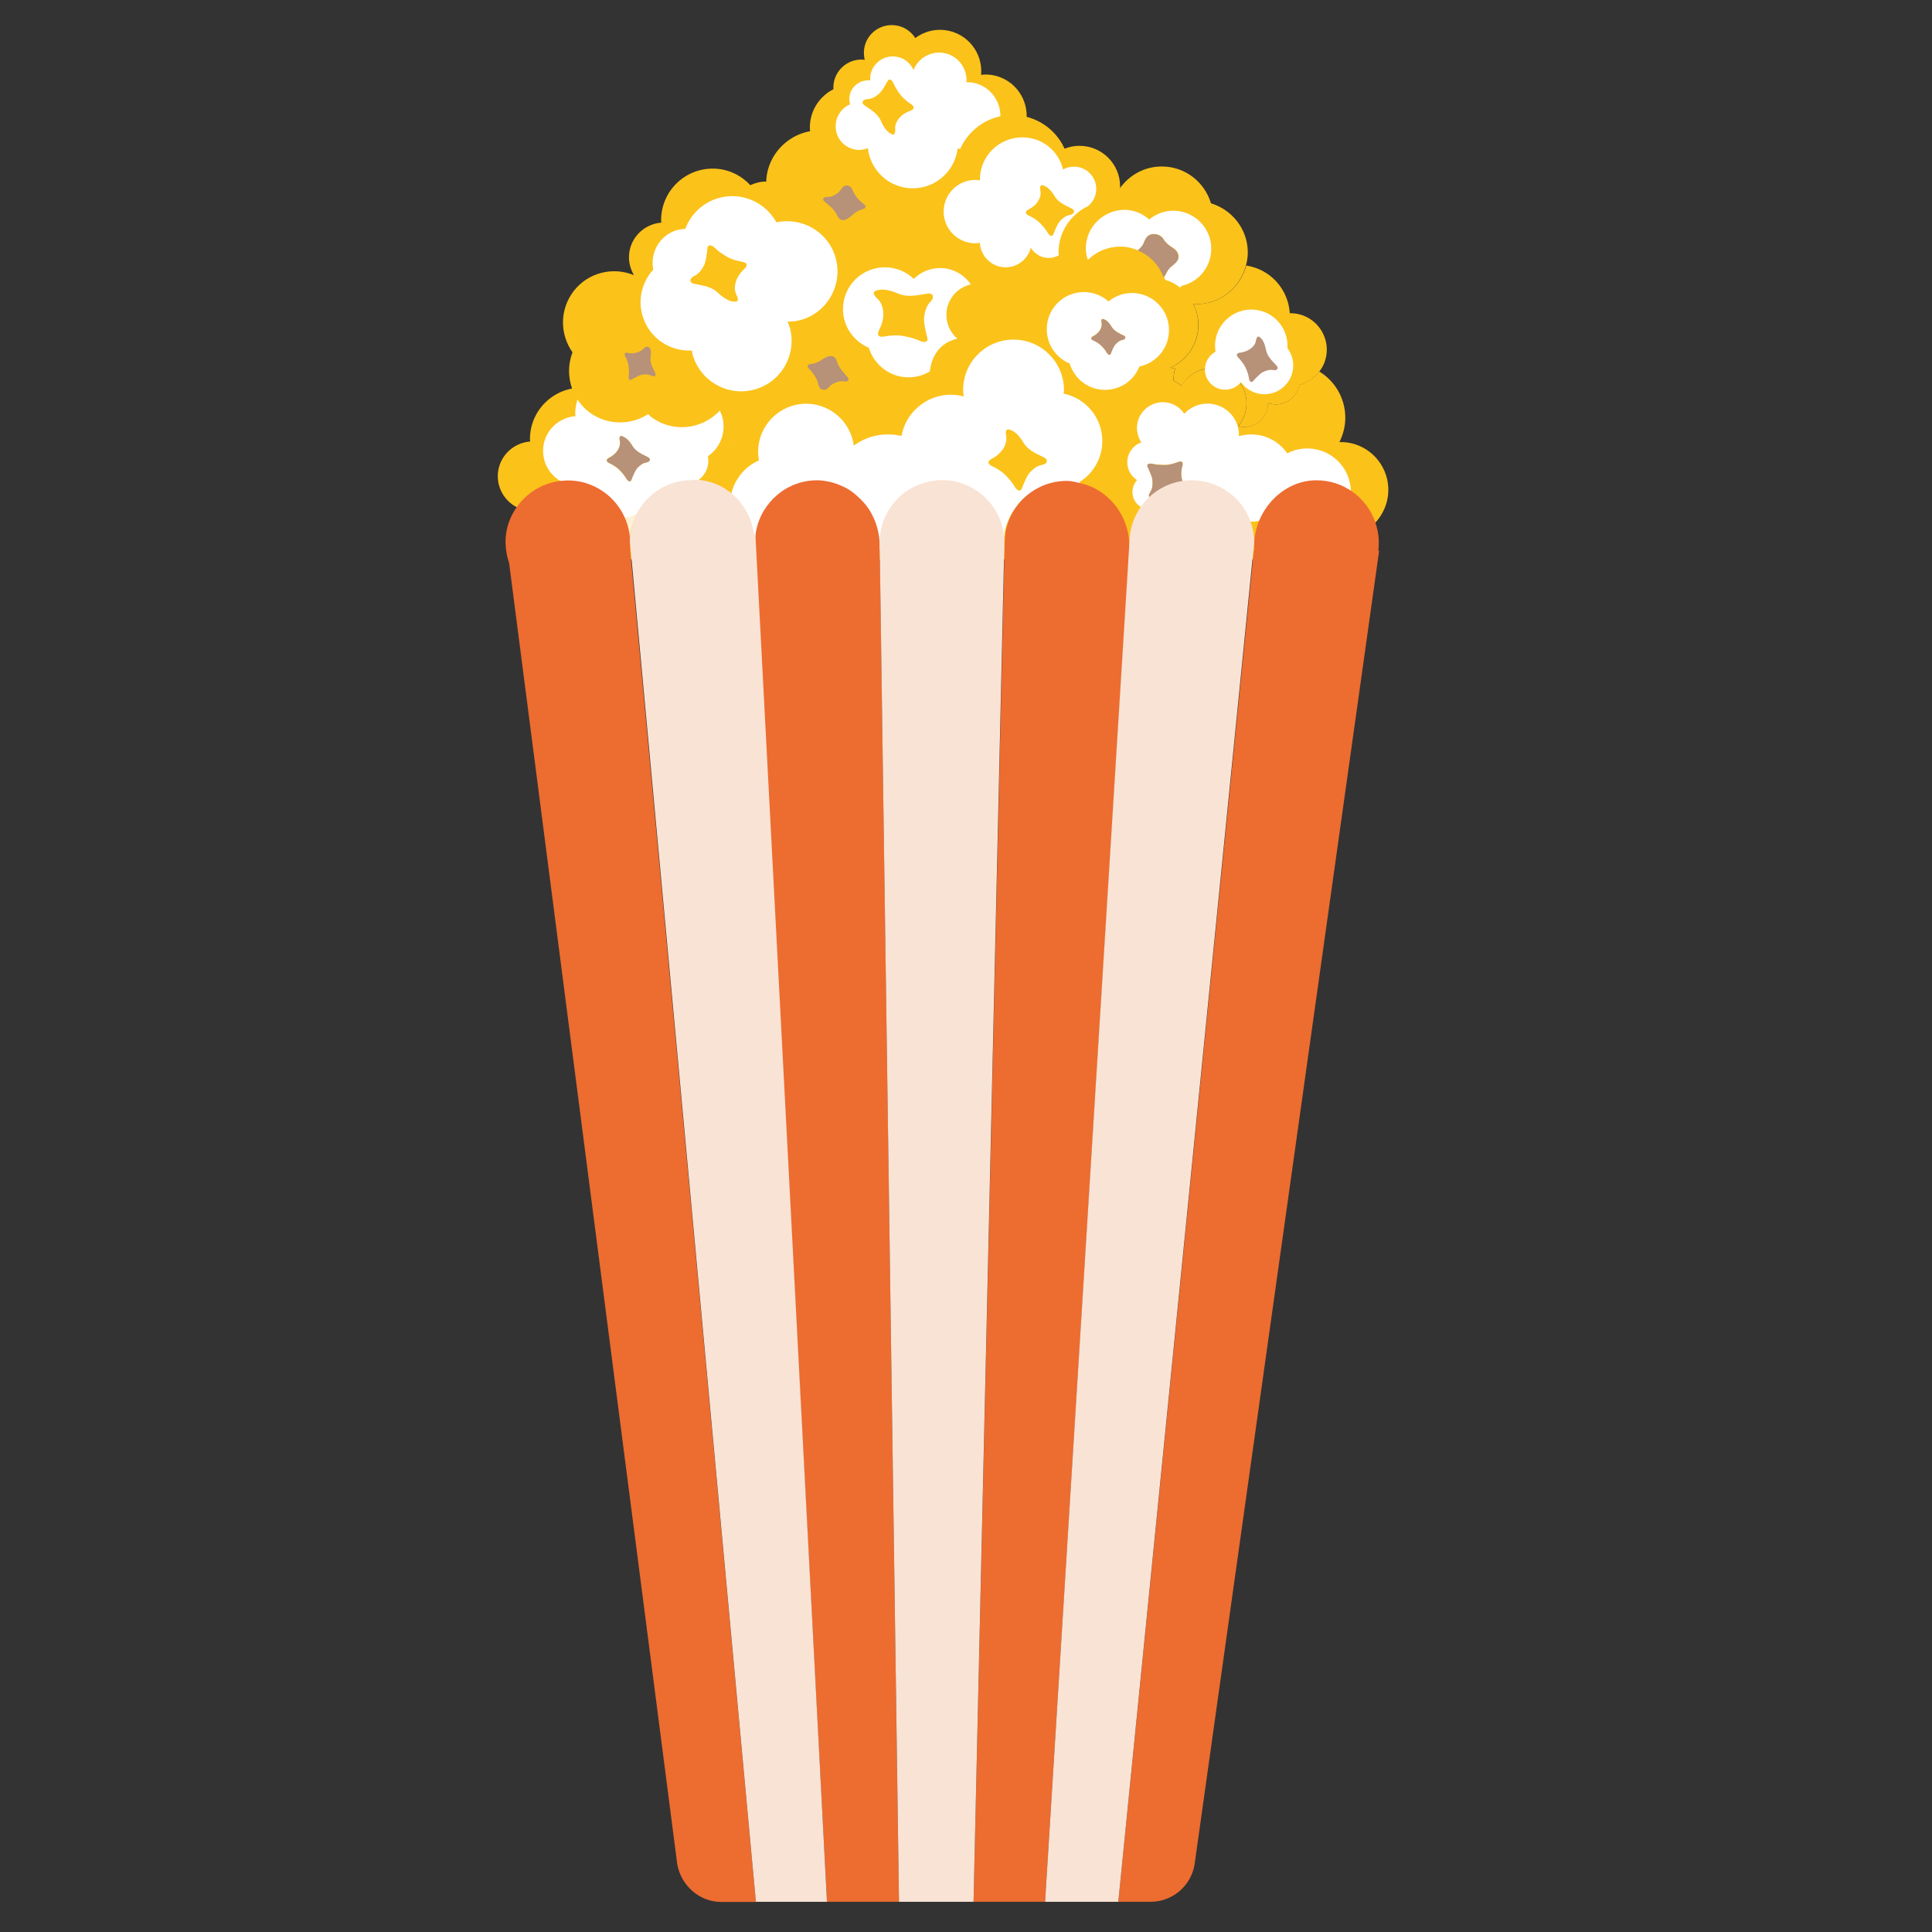<?xml version="1.0" encoding="utf-8"?>
<!-- Generator: Adobe Illustrator 19.2.1, SVG Export Plug-In . SVG Version: 6.00 Build 0)  -->
<svg version="1.1" id="Layer_1" xmlns="http://www.w3.org/2000/svg" xmlns:xlink="http://www.w3.org/1999/xlink" x="0px" y="0px"
	 viewBox="0 0 128 128" style="enable-background:new 0 0 128 128;" xml:space="preserve">
<rect x="0" y="0" width="128" height="128" fill="#333333" stroke="none"/>
<path id="XMLID_983_" style="fill:#FBC21A;" d="M91.03,34.72c0.58-0.57,0.95-1.39,0.95-2.27c0-1.74-1.41-3.16-3.14-3.16
	c-0.03,0-0.06,0-0.1,0c0.24-0.49,0.39-1.03,0.39-1.61c0-1.3-0.69-2.44-1.73-3.07c-0.33,0.44-0.8,0.75-1.33,0.89
	c-0.02,0.1-0.04,0.2-0.08,0.29c-0.3,0.8-1.19,1.2-1.99,0.91c0,0.19-0.02,0.39-0.1,0.58c-0.27,0.73-1.04,1.13-1.79,0.97
	c-0.02-0.02-0.04-0.03-0.06-0.05c0.77-0.93,0.71-2.3-0.18-3.15c-0.93-0.88-2.39-0.85-3.28,0.07c-0.13,0.13-0.23,0.28-0.32,0.44
	c-0.16-0.14-0.34-0.24-0.52-0.33c-0.01-0.27,0.02-0.54,0.1-0.81c-0.11-0.01-0.22-0.04-0.32-0.06c1.09-0.48,1.86-1.57,1.86-2.84
	c0-0.5-0.12-0.98-0.34-1.39c0.07,0,0.13,0.02,0.2,0.02c1.59,0,2.91-1.09,3.3-2.56c0.07-0.27,0.12-0.56,0.12-0.86
	c0-1.54-1.03-2.83-2.44-3.26c-0.42-1.41-1.71-2.44-3.26-2.44c-1.15,0-2.15,0.57-2.77,1.44c0-0.04,0.01-0.08,0.01-0.12
	c0-1.49-1.21-2.69-2.7-2.69c-0.35,0-0.67,0.07-0.98,0.19c-0.47-1.04-1.39-1.82-2.51-2.11c0.03-1.38-0.97-2.59-2.37-2.78
	c-0.22-0.03-0.43-0.03-0.65,0C65.13,3.51,64.1,2.2,62.64,2c-0.74-0.1-1.45,0.11-2,0.52c-0.28-0.44-0.75-0.77-1.31-0.84
	c-1.01-0.14-1.95,0.57-2.08,1.58c-0.03,0.24-0.01,0.48,0.04,0.7c-1-0.12-1.92,0.58-2.06,1.59c-0.02,0.12-0.02,0.24-0.01,0.36
	c-0.81,0.41-1.41,1.2-1.54,2.16c-0.03,0.21-0.03,0.42-0.01,0.62c-1.53,0.28-2.76,1.55-2.9,3.17c0,0.06,0,0.11,0,0.17
	c-0.38-0.01-0.73,0.09-1.06,0.24c-0.62-0.67-1.5-1.1-2.49-1.1c-1.89,0-3.42,1.53-3.42,3.42c0,0.05,0.01,0.11,0.02,0.16
	c-1.2,0.09-2.15,1.08-2.15,2.3c0,0.43,0.13,0.83,0.33,1.18c-1.38-0.57-3.02-0.19-3.98,1.04c-0.95,1.22-0.94,2.87-0.09,4.07
	c-0.3,0.78-0.3,1.63-0.03,2.4c-1.59,0.3-2.79,1.68-2.79,3.35c0,0.05,0.01,0.11,0.02,0.16c-1.2,0.09-2.15,1.08-2.15,2.3
	c0,0.9,0.52,1.68,1.27,2.06L35,37.06h55.54L91.03,34.72z"/>
<circle id="XMLID_1_" style="fill:#FFFFFF;" cx="86.61" cy="32.6" r="2.89"/>
<circle id="XMLID_3_" style="fill:#FFFFFF;" cx="82.9" cy="31.67" r="2.89"/>
<circle id="XMLID_4_" style="fill:#FFFFFF;" cx="58.83" cy="32.6" r="3.82"/>
<path id="XMLID_968_" style="fill:none;" d="M41.69,36.19l-0.01-0.04C41.68,36.16,41.68,36.17,41.69,36.19L41.69,36.19z"/>
<path id="XMLID_969_" style="fill:none;" d="M41.68,35.99c0-0.09,0.01-0.18,0.01-0.27c-0.01,0-0.02,0.01-0.03,0.01
	C41.68,35.82,41.68,35.9,41.68,35.99z"/>
<path id="XMLID_970_" style="fill:none;" d="M49.88,35.44c0.03,0.21,0.06,0.43,0.06,0.66l0.02-0.01l0,0.01
	c0-0.16,0.01-0.31,0.03-0.47C49.95,35.56,49.92,35.5,49.88,35.44L49.88,35.44z"/>
<path id="XMLID_971_" style="fill:#FFF1D4;" d="M66.48,36.08l0,0.1h0.02c0-0.03,0-0.06,0-0.09c0-0.27,0.03-0.53,0.08-0.78
	c-0.05,0.01-0.1,0.01-0.16,0.02C66.46,35.58,66.48,35.83,66.48,36.08z"/>
<path id="XMLID_972_" style="fill:#FFFFFF;" d="M48.55,29.48c-0.01-0.01-0.01-0.01-0.02-0.02c-0.01,0.01-0.02,0.02-0.03,0.03
	C48.52,29.49,48.53,29.49,48.55,29.48z"/>
<path id="XMLID_973_" style="fill:#FFFFFF;" d="M50.53,34c0.01-0.01,0.01-0.02,0.02-0.04c-0.01,0.01-0.02,0.01-0.03,0.02
	C50.53,33.99,50.53,33.99,50.53,34z"/>
<path id="XMLID_980_" style="fill:#FFF1D4;" d="M38.73,32.14c0.04,0.01,0.08,0.02,0.11,0.04c0-0.02-0.01-0.04-0.01-0.06
	C38.8,32.13,38.77,32.13,38.73,32.14z"/>
<path id="XMLID_991_" style="fill:#FFF1D4;" d="M41.67,35.73c0.01,0,0.02-0.01,0.03-0.01c0.05-0.6,0.24-1.17,0.52-1.67
	c-0.28,0.15-0.6,0.24-0.94,0.26C41.49,34.75,41.62,35.23,41.67,35.73z"/>
<path id="XMLID_994_" style="fill:#FFFFFF;" d="M56.72,9.92c0.28,0.04,0.54-0.01,0.78-0.1c0.15,1.33,1.18,2.44,2.57,2.63
	c1.64,0.22,3.15-0.93,3.37-2.57c0-0.02,0-0.03,0-0.05c0.06,0.02,0.11,0.03,0.17,0.04c0.49-1.09,1.47-1.91,2.67-2.17
	c0.01-1.11-0.8-2.09-1.93-2.24c-0.11-0.01-0.22-0.01-0.32-0.01c0.07-0.96-0.61-1.82-1.57-1.95c-0.85-0.11-1.64,0.38-1.94,1.14
	c-0.2-0.47-0.63-0.82-1.17-0.89c-0.82-0.11-1.58,0.47-1.69,1.29c-0.01,0.1-0.01,0.19-0.01,0.29c-0.67-0.07-1.28,0.4-1.37,1.07
	c-0.02,0.18-0.01,0.35,0.04,0.51c-0.49,0.21-0.86,0.67-0.94,1.23C55.25,9.01,55.86,9.8,56.72,9.92z M57.42,6.59
	c0.32-0.02,0.5-0.11,0.77-0.32c0.23-0.17,0.46-0.6,0.63-0.9c0.11-0.2,0.3-0.02,0.36,0.14c0.11,0.25,0.22,0.44,0.46,0.77
	c0.2,0.27,0.49,0.49,0.74,0.65c0.25,0.16,0.15,0.32-0.04,0.39c-0.29,0.1-0.56,0.25-0.76,0.49c-0.19,0.22-0.3,0.48-0.28,0.73
	c0.02,0.31-0.05,0.43-0.25,0.33c-0.17-0.09-0.41-0.24-0.69-0.88c-0.22-0.5-0.75-0.77-1.08-1.01C57.04,6.81,57.18,6.6,57.42,6.59z"/>
<path id="XMLID_995_" style="fill:#FBC21A;" d="M57.28,6.97c0.33,0.23,0.86,0.51,1.08,1.01c0.28,0.64,0.53,0.79,0.69,0.88
	c0.2,0.11,0.27-0.02,0.25-0.33c-0.02-0.25,0.09-0.5,0.28-0.73c0.2-0.23,0.47-0.38,0.76-0.49c0.19-0.07,0.28-0.23,0.04-0.39
	c-0.25-0.16-0.54-0.39-0.74-0.65c-0.24-0.33-0.35-0.52-0.46-0.77c-0.07-0.16-0.25-0.34-0.36-0.14c-0.17,0.3-0.4,0.73-0.63,0.9
	c-0.28,0.21-0.45,0.3-0.77,0.32C57.18,6.6,57.04,6.81,57.28,6.97z"/>
<path id="XMLID_998_" style="fill:#FFFFFF;" d="M64.92,11.91c0,0.01,0,0.03,0,0.04c-0.1-0.01-0.2-0.03-0.3-0.03
	c-1.16,0-2.1,0.94-2.1,2.1c0,1.16,0.94,2.1,2.1,2.1c0.1,0,0.2-0.02,0.3-0.03c0.05,0.9,0.79,1.62,1.71,1.62c0.8,0,1.47-0.55,1.66-1.3
	c0.25,0.41,0.69,0.68,1.2,0.68c0.24,0,0.46-0.07,0.66-0.17c0-0.06-0.02-0.13-0.02-0.19c0-1.36,0.8-2.52,1.95-3.07
	c0.33-0.27,0.55-0.68,0.55-1.14c0-0.82-0.66-1.48-1.48-1.48c-0.26,0-0.5,0.07-0.72,0.19C70.14,10,69.05,9.1,67.73,9.1
	C66.18,9.1,64.92,10.35,64.92,11.91z M70.93,14.21c-0.3,0.06-0.45,0.17-0.68,0.39c-0.19,0.19-0.35,0.62-0.47,0.91
	c-0.08,0.2-0.27,0.06-0.35-0.09c-0.13-0.22-0.26-0.38-0.52-0.66c-0.22-0.22-0.52-0.4-0.77-0.51c-0.25-0.12-0.18-0.28-0.01-0.36
	c0.25-0.13,0.49-0.31,0.64-0.55c0.15-0.23,0.22-0.48,0.17-0.71c-0.06-0.28,0-0.41,0.19-0.34c0.16,0.06,0.41,0.17,0.75,0.73
	c0.27,0.44,0.79,0.62,1.13,0.8C71.25,13.96,71.15,14.17,70.93,14.21z"/>
<path id="XMLID_999_" style="fill:#FBC21A;" d="M71.01,13.84c-0.34-0.18-0.86-0.36-1.13-0.8c-0.34-0.56-0.59-0.67-0.75-0.73
	c-0.2-0.07-0.25,0.06-0.19,0.34c0.05,0.23-0.02,0.48-0.17,0.71c-0.16,0.24-0.39,0.42-0.64,0.55c-0.17,0.09-0.24,0.25,0.01,0.36
	c0.25,0.12,0.55,0.29,0.77,0.51c0.26,0.27,0.39,0.44,0.52,0.66c0.08,0.14,0.27,0.29,0.35,0.09c0.12-0.3,0.28-0.73,0.47-0.91
	c0.23-0.23,0.38-0.34,0.68-0.39C71.15,14.17,71.25,13.96,71.01,13.84z"/>
<path id="XMLID_1002_" style="fill:#FFFFFF;" d="M46.93,30.53c0-0.1-0.01-0.2-0.03-0.3c0.63-0.44,1.04-1.16,1.04-1.98
	c0-0.38-0.09-0.73-0.25-1.05c-1.2,1.29-3.19,1.49-4.6,0.38c-0.05-0.04-0.1-0.1-0.15-0.14c-1.19,0.76-2.77,0.75-3.95-0.17
	c-0.29-0.23-0.54-0.5-0.73-0.8c-0.09,0.3-0.15,0.61-0.15,0.94c0,0.05,0.01,0.11,0.02,0.16c-1.2,0.09-2.15,1.08-2.15,2.3
	c0,0.94,0.56,1.74,1.36,2.11c0.07,0,0.14-0.01,0.21-0.01c0.41,0,0.8,0.06,1.18,0.17c0.04-0.01,0.07-0.01,0.11-0.02
	c0,0.02,0.01,0.04,0.01,0.06c1.07,0.35,1.94,1.13,2.43,2.14c0.34-0.02,0.66-0.11,0.94-0.26c0.71-1.25,2.05-2.08,3.59-2.08
	c0.04,0,0.09,0.01,0.13,0.01C46.52,31.75,46.93,31.19,46.93,30.53z M41.91,29.57c0.24,0.39,0.71,0.56,1.01,0.72
	c0.22,0.11,0.13,0.3-0.07,0.34c-0.26,0.05-0.4,0.15-0.61,0.35c-0.17,0.17-0.32,0.55-0.42,0.82c-0.07,0.18-0.24,0.05-0.32-0.08
	c-0.12-0.2-0.23-0.35-0.47-0.59c-0.19-0.2-0.47-0.36-0.69-0.46s-0.16-0.25-0.01-0.33c0.23-0.12,0.44-0.28,0.58-0.49
	c0.14-0.21,0.2-0.43,0.15-0.64c-0.05-0.25,0-0.37,0.17-0.3C41.38,28.97,41.61,29.06,41.91,29.57z"/>
<path id="XMLID_1003_" style="fill:#B79178;" d="M41.24,28.91c-0.18-0.07-0.23,0.05-0.17,0.3c0.04,0.2-0.02,0.43-0.15,0.64
	c-0.14,0.21-0.35,0.37-0.58,0.49c-0.15,0.08-0.21,0.22,0.01,0.33s0.5,0.26,0.69,0.46c0.24,0.24,0.35,0.39,0.47,0.59
	c0.07,0.13,0.25,0.26,0.32,0.08c0.11-0.27,0.25-0.65,0.42-0.82c0.21-0.2,0.35-0.31,0.61-0.35c0.2-0.04,0.29-0.22,0.07-0.34
	c-0.3-0.16-0.77-0.33-1.01-0.72C41.61,29.06,41.38,28.97,41.24,28.91z"/>
<path id="XMLID_1006_" style="fill:#FBC21A;" d="M79.26,20.15c-0.07,0-0.13-0.02-0.2-0.02c0.21,0.42,0.34,0.89,0.34,1.39
	c0,1.27-0.77,2.36-1.86,2.84c0.11,0.03,0.22,0.05,0.32,0.06c-0.09,0.27-0.11,0.54-0.1,0.81c0.18,0.09,0.36,0.19,0.52,0.33
	c0.09-0.15,0.19-0.3,0.32-0.44c0.88-0.93,2.35-0.96,3.28-0.07c0.88,0.85,0.94,2.22,0.18,3.15c0.02,0.02,0.04,0.03,0.06,0.05
	c0.74,0.16,1.51-0.23,1.79-0.97c0.07-0.19,0.1-0.39,0.1-0.58c0.8,0.29,1.69-0.12,1.99-0.91c0.04-0.1,0.06-0.2,0.08-0.29
	c0.53-0.13,0.99-0.45,1.33-0.89c0.14-0.18,0.26-0.38,0.34-0.6c0.47-1.25-0.17-2.64-1.42-3.11c-0.29-0.11-0.59-0.15-0.88-0.15
	c-0.08-1.3-0.9-2.49-2.2-2.98c-0.23-0.08-0.45-0.14-0.68-0.18C82.17,19.06,80.85,20.15,79.26,20.15z M82.74,25.07
	c-0.04-0.23-0.09-0.4-0.23-0.72c-0.11-0.26-0.31-0.5-0.49-0.67c-0.17-0.18-0.06-0.29,0.1-0.31c0.25-0.03,0.51-0.1,0.71-0.26
	c0.2-0.15,0.33-0.34,0.37-0.54c0.04-0.25,0.13-0.35,0.27-0.22c0.12,0.1,0.29,0.27,0.4,0.85c0.09,0.45,0.47,0.77,0.7,1.03
	c0.16,0.18,0.02,0.33-0.19,0.29c-0.27-0.05-0.43,0-0.7,0.12c-0.22,0.1-0.49,0.41-0.68,0.62C82.88,25.4,82.76,25.22,82.74,25.07z"/>
<path id="XMLID_781_" style="fill:#B79178;" d="M54.83,25.73c0.21-0.19,0.21-0.24,0.43-0.34c0.27-0.12,0.43-0.16,0.7-0.12
	c0.2,0.04,0.35-0.11,0.19-0.29c-0.23-0.26-0.57-0.59-0.7-1.03c-0.17-0.57-0.66-0.36-1.04-0.09c-0.21,0.15-0.46,0.23-0.71,0.26
	c-0.17,0.02-0.27,0.13-0.1,0.31c0.17,0.18,0.37,0.42,0.49,0.67c0.14,0.31,0.08,0.28,0.17,0.5C54.32,25.81,54.62,25.92,54.83,25.73z"
	/>
<path id="XMLID_780_" style="fill:#B79178;" d="M55.81,12.43c-0.18,0.22-0.17,0.27-0.37,0.4c-0.25,0.16-0.4,0.23-0.67,0.22
	c-0.21-0.01-0.33,0.16-0.14,0.31c0.26,0.22,0.65,0.5,0.84,0.92c0.25,0.54,0.7,0.26,1.04-0.07c0.19-0.18,0.42-0.29,0.67-0.36
	c0.16-0.04,0.25-0.17,0.06-0.32c-0.2-0.15-0.43-0.36-0.58-0.6c-0.18-0.29-0.12-0.27-0.24-0.47C56.3,12.28,55.99,12.21,55.81,12.43z"
	/>
<path id="XMLID_1010_" style="fill:#FFFFFF;" d="M81.96,29.92c-0.03-0.03-0.07-0.05-0.1-0.08c0.02-0.05,0.03-0.11,0.04-0.16
	c0.35-0.78,0.2-1.74-0.46-2.36c-0.83-0.8-2.16-0.77-2.96,0.07c-0.01,0.01-0.01,0.02-0.02,0.02c-0.07-0.1-0.15-0.2-0.24-0.29
	c-0.68-0.65-1.76-0.63-2.42,0.06c-0.57,0.59-0.62,1.48-0.18,2.13c-0.2,0.07-0.39,0.18-0.55,0.35c-0.53,0.56-0.51,1.45,0.05,1.98
	c0.07,0.06,0.14,0.12,0.21,0.17c-0.42,0.47-0.4,1.19,0.05,1.62c0.12,0.11,0.26,0.2,0.41,0.25c-0.1,0.45,0.01,0.92,0.33,1.29
	c0.83-1.11,2.16-1.84,3.67-1.84c0.85,0,1.65,0.24,2.34,0.64C83.11,32.65,83.04,30.96,81.96,29.92z M78.78,32.67
	c-0.16,0.08-0.41,0.18-1.04,0.04c-0.5-0.11-0.99,0.14-1.35,0.26c-0.26,0.09-0.34-0.13-0.21-0.32c0.16-0.25,0.19-0.44,0.18-0.76
	c0-0.26-0.2-0.68-0.33-0.97c-0.09-0.2,0.15-0.23,0.31-0.2c0.25,0.06,0.45,0.08,0.83,0.08c0.31,0,0.64-0.1,0.9-0.2
	c0.26-0.1,0.32,0.06,0.27,0.24c-0.08,0.27-0.11,0.56-0.05,0.84c0.06,0.27,0.2,0.49,0.39,0.61C78.92,32.45,78.97,32.57,78.78,32.67z"
	/>
<path id="XMLID_1011_" style="fill:#B79178;" d="M78.68,32.3c-0.19-0.12-0.33-0.35-0.39-0.61c-0.06-0.28-0.03-0.57,0.05-0.84
	c0.05-0.18-0.02-0.34-0.27-0.24c-0.26,0.1-0.59,0.2-0.9,0.2c-0.38,0-0.58-0.02-0.83-0.08c-0.16-0.04-0.4,0-0.31,0.2
	c0.13,0.29,0.33,0.7,0.33,0.97c0.01,0.32-0.02,0.51-0.18,0.76c-0.13,0.19-0.04,0.4,0.21,0.32c0.36-0.12,0.85-0.37,1.35-0.26
	c0.64,0.14,0.88,0.03,1.04-0.04C78.97,32.57,78.92,32.45,78.68,32.3z"/>
<path id="XMLID_1012_" style="fill:#FFFFFF;" d="M71.94,16.45c0,0.27,0.05,0.53,0.13,0.77c0.55-0.54,1.31-0.88,2.15-0.88
	c0.42,0,0.81,0.09,1.17,0.24c0.12-0.11,0.24-0.22,0.33-0.36c0.09-0.14,0.16-0.51,0.43-0.65c0.26-0.14,0.73-0.07,0.93,0.26
	c0.15,0.25,0.37,0.43,0.6,0.57c0.13,0.08,0.45,0.29,0.4,0.67c-0.03,0.29-0.42,0.52-0.56,0.66c-0.11,0.11-0.21,0.28-0.3,0.47
	c-0.02,0.03-0.06,0.09-0.1,0.15c0.02,0.07,0.06,0.13,0.08,0.19c0.37,0.11,0.7,0.29,1,0.52c0.02-0.04,0.03-0.07,0.05-0.11
	c1.14-0.24,2-1.25,2-2.47c0-1.39-1.13-2.52-2.52-2.52c-0.61,0-1.15,0.22-1.59,0.58c-0.44-0.39-1.02-0.64-1.66-0.64
	C73.07,13.93,71.94,15.06,71.94,16.45z"/>
<path id="XMLID_1013_" style="fill:#B79178;" d="M77.21,18.21c0.09-0.19,0.19-0.37,0.3-0.47c0.15-0.15,0.53-0.37,0.56-0.66
	c0.04-0.38-0.28-0.59-0.4-0.67c-0.23-0.14-0.45-0.32-0.6-0.57c-0.2-0.33-0.67-0.4-0.93-0.26c-0.27,0.14-0.34,0.51-0.43,0.65
	c-0.09,0.14-0.2,0.25-0.33,0.36c0.79,0.33,1.41,0.97,1.71,1.78C77.15,18.31,77.19,18.25,77.21,18.21z"/>
<path id="XMLID_1014_" style="fill:#B79178;" d="M41.42,23.6c0.1,0.19,0.2,0.44,0.23,0.68c0.03,0.29,0.03,0.45,0,0.65
	c-0.02,0.13,0.03,0.31,0.18,0.22c0.22-0.12,0.53-0.31,0.74-0.33c0.25-0.03,0.4-0.02,0.61,0.08c0.16,0.08,0.32,0,0.23-0.19
	c-0.12-0.27-0.36-0.63-0.31-1.02c0.06-0.5,0-0.59-0.08-0.66c-0.13-0.11-0.25-0.08-0.4,0.09c-0.08,0.09-0.23,0.17-0.43,0.24
	c-0.21,0.07-0.38,0.06-0.6,0.02C41.44,23.34,41.32,23.41,41.42,23.6z"/>
<path id="XMLID_1017_" style="fill:#FFFFFF;" d="M69.35,21.81c0,1.03,0.63,1.9,1.52,2.28c0.31,1.01,1.24,1.74,2.34,1.74
	c1.04,0,1.92-0.64,2.28-1.55c1.12-0.23,1.96-1.22,1.96-2.41c0-1.36-1.1-2.46-2.46-2.46c-0.59,0-1.13,0.22-1.55,0.56
	c-0.43-0.38-1-0.62-1.62-0.62C70.46,19.34,69.35,20.45,69.35,21.81z M74.4,22.5c-0.21,0.04-0.32,0.12-0.48,0.28
	c-0.13,0.13-0.25,0.44-0.34,0.65c-0.06,0.14-0.19,0.04-0.25-0.06c-0.09-0.16-0.18-0.27-0.37-0.47c-0.15-0.16-0.37-0.28-0.55-0.36
	c-0.18-0.08-0.13-0.2-0.01-0.26c0.18-0.09,0.35-0.22,0.46-0.39c0.11-0.16,0.16-0.34,0.12-0.51c-0.04-0.2,0-0.29,0.14-0.24
	c0.12,0.04,0.29,0.12,0.53,0.52c0.19,0.31,0.56,0.44,0.8,0.57C74.63,22.33,74.56,22.47,74.4,22.5z"/>
<path id="XMLID_1018_" style="fill:#B79178;" d="M74.46,22.24c-0.24-0.12-0.61-0.26-0.8-0.57c-0.24-0.4-0.42-0.47-0.53-0.52
	c-0.14-0.05-0.18,0.04-0.14,0.24c0.03,0.16-0.02,0.34-0.12,0.51c-0.11,0.17-0.28,0.3-0.46,0.39c-0.12,0.06-0.17,0.18,0.01,0.26
	c0.18,0.08,0.39,0.2,0.55,0.36c0.19,0.19,0.28,0.31,0.37,0.47c0.06,0.1,0.19,0.2,0.25,0.06c0.08-0.21,0.2-0.52,0.34-0.65
	c0.16-0.16,0.27-0.24,0.48-0.28C74.56,22.47,74.63,22.33,74.46,22.24z"/>
<path id="XMLID_1021_" style="fill:#FFFFFF;" d="M73.03,29.22c0-1.55-1.1-2.84-2.56-3.14c0.01-0.08,0.02-0.16,0.02-0.24
	c0-1.84-1.49-3.34-3.34-3.34s-3.34,1.49-3.34,3.34c0,0.15,0.02,0.29,0.04,0.43c-0.27-0.07-0.55-0.12-0.84-0.12
	c-1.84,0-3.34,1.49-3.34,3.34c0,1.1,0.45,2.1,1.27,2.71c0.41-0.14,0.94-0.24,1.39-0.24c2.03,0,3.71,1.45,4.06,3.37
	c0.05,0,0.1-0.01,0.16-0.02c0.36-1.91,2.04-3.35,4.05-3.35c0.32,0,0.62,0.04,0.92,0.11c0.01-0.05,0.01-0.1,0.02-0.15
	C72.44,31.35,73.03,30.36,73.03,29.22z M67.68,32.37c-0.1,0.25-0.33,0.07-0.43-0.1c-0.16-0.27-0.31-0.47-0.63-0.79
	C66.37,31.21,66,31,65.7,30.86c-0.3-0.14-0.22-0.34-0.02-0.44c0.31-0.16,0.59-0.37,0.78-0.67c0.18-0.28,0.27-0.59,0.21-0.86
	c-0.07-0.34,0-0.5,0.24-0.41c0.2,0.07,0.5,0.2,0.91,0.88c0.32,0.53,0.95,0.75,1.36,0.96c0.29,0.15,0.17,0.4-0.1,0.46
	c-0.36,0.07-0.54,0.2-0.82,0.48C68.03,31.49,67.83,32.01,67.68,32.37z"/>
<path id="XMLID_1022_" style="fill:#FBC21A;" d="M68.26,31.26c0.28-0.28,0.47-0.41,0.82-0.48c0.27-0.05,0.39-0.3,0.1-0.46
	c-0.41-0.21-1.04-0.44-1.36-0.96c-0.41-0.67-0.71-0.81-0.91-0.88c-0.24-0.09-0.3,0.07-0.24,0.41c0.05,0.28-0.03,0.58-0.21,0.86
	c-0.19,0.29-0.47,0.51-0.78,0.67c-0.2,0.1-0.29,0.3,0.02,0.44c0.3,0.14,0.67,0.35,0.93,0.62c0.32,0.33,0.47,0.53,0.63,0.79
	c0.1,0.17,0.33,0.35,0.43,0.1C67.83,32.01,68.03,31.49,68.26,31.26z"/>
<path id="XMLID_1025_" style="fill:#FFFFFF;" d="M42.55,20.86c0.41,1.49,1.8,2.45,3.29,2.36c0.02,0.08,0.02,0.16,0.04,0.24
	c0.48,1.78,2.32,2.83,4.1,2.35c1.78-0.48,2.83-2.32,2.35-4.1c-0.04-0.14-0.1-0.27-0.15-0.4c0.28,0,0.56-0.03,0.84-0.1
	c1.78-0.48,2.83-2.32,2.35-4.1c-0.47-1.73-2.21-2.75-3.93-2.38c-0.73-1.32-2.27-2.03-3.79-1.62c-1.08,0.29-1.88,1.08-2.25,2.05
	c-0.17,0.01-0.33,0.03-0.5,0.07c-1.16,0.31-1.85,1.47-1.62,2.63C42.57,18.65,42.25,19.77,42.55,20.86z M47.33,16.41
	c0.22,0.22,0.42,0.37,0.81,0.6c0.32,0.19,0.73,0.3,1.06,0.35c0.33,0.06,0.3,0.27,0.13,0.42c-0.26,0.23-0.47,0.52-0.58,0.85
	c-0.1,0.32-0.1,0.64,0.02,0.89c0.15,0.31,0.13,0.48-0.12,0.46c-0.21-0.02-0.53-0.07-1.11-0.61c-0.45-0.43-1.12-0.48-1.57-0.58
	c-0.32-0.07-0.27-0.34-0.02-0.47c0.33-0.16,0.47-0.34,0.67-0.68c0.16-0.28,0.22-0.84,0.26-1.22C46.92,16.16,47.19,16.27,47.33,16.41
	z"/>
<path id="XMLID_1026_" style="fill:#FBC21A;" d="M46.89,16.42c-0.05,0.39-0.1,0.94-0.26,1.22c-0.2,0.34-0.34,0.52-0.67,0.68
	c-0.25,0.12-0.3,0.4,0.02,0.47c0.45,0.1,1.12,0.15,1.57,0.58c0.57,0.54,0.9,0.59,1.11,0.61c0.26,0.02,0.28-0.15,0.12-0.46
	c-0.12-0.25-0.13-0.57-0.02-0.89c0.11-0.33,0.32-0.61,0.58-0.85c0.17-0.15,0.2-0.36-0.13-0.42c-0.33-0.06-0.74-0.16-1.06-0.35
	c-0.39-0.23-0.59-0.38-0.81-0.6C47.19,16.27,46.92,16.16,46.89,16.42z"/>
<path id="XMLID_978_" style="fill:#FFFFFF;" d="M63.42,22.43c-0.44-0.38-0.72-0.94-0.72-1.57c0-0.99,0.69-1.8,1.62-2.02
	c-0.45-0.65-1.19-1.08-2.04-1.08c-0.68,0-1.29,0.27-1.74,0.72c-0.5-0.48-1.17-0.77-1.92-0.77c-1.53,0-2.77,1.24-2.77,2.77
	c0,1.15,0.71,2.14,1.71,2.56C57.91,24.17,58.95,25,60.2,25c0.51,0,0.99-0.15,1.4-0.39C61.84,22.69,63.27,22.51,63.42,22.43z"/>
<path id="XMLID_979_" style="fill:#FBC21A;" d="M58.52,20.75c0.02,0.4-0.11,0.8-0.29,1.15c-0.12,0.23-0.07,0.47,0.31,0.4
	c0.38-0.07,0.87-0.12,1.3-0.04c0.52,0.1,0.8,0.18,1.13,0.33c0.21,0.1,0.55,0.11,0.47-0.19c-0.11-0.44-0.27-1.07-0.21-1.44
	c0.08-0.45,0.16-0.71,0.45-1.01c0.22-0.23,0.17-0.55-0.21-0.5c-0.53,0.07-1.27,0.29-1.94,0.01c-0.84-0.36-1.21-0.28-1.45-0.22
	c-0.29,0.08-0.24,0.27,0.05,0.55C58.38,20.01,58.51,20.36,58.52,20.75z"/>
<circle id="XMLID_777_" style="fill:#FFFFFF;" cx="51.57" cy="33.43" r="3.2"/>
<circle id="XMLID_778_" style="fill:#FFFFFF;" cx="56" cy="32.65" r="2.53"/>
<circle id="XMLID_783_" style="fill:#FFFFFF;" cx="53.41" cy="29.93" r="3.18"/>
<path id="XMLID_1027_" style="fill:#ED6C30;" d="M91.35,35.95c0-0.5-0.1-0.99-0.26-1.43c-0.58-1.57-2.09-2.7-3.87-2.7
	c-2.28,0-4.13,2.06-4.13,4.34c0,0.03,0,0.3,0,0.3h-0.02L74.09,126h2.13c1.44,0,2.67-1.03,2.92-2.45L91.37,36.5
	c0,0-0.02-0.02-0.05-0.03C91.34,36.3,91.35,36.12,91.35,35.95z"/>
<path id="XMLID_1028_" style="fill:#ED6C30;" d="M41.75,36.45c0,0,0-0.24,0-0.25l-0.01-0.16c0-0.03,0-0.12,0-0.15
	c0-0.09-0.01-0.2-0.01-0.28c-0.04-0.51-0.18-1-0.39-1.43c-0.48-1-1.36-1.79-2.43-2.14c-0.04-0.01-0.08-0.03-0.11-0.04
	c-0.37-0.11-0.77-0.17-1.18-0.17c-0.07,0-0.14,0.01-0.21,0.01c-1.26,0.06-2.37,0.69-3.09,1.64c-0.52,0.69-0.83,1.51-0.83,2.44
	c0,0.06,0.01,0.13,0.01,0.13l0,0l0,0.05c0.02,0.41,0.1,0.83,0.23,1.2l11.14,86.21c0.25,1.42,1.48,2.5,2.92,2.5h2.29L41.75,36.45
	L41.75,36.45z"/>
<path id="XMLID_1029_" style="fill:#ED6C30;" d="M58.29,36.45h-0.01c0,0,0-0.27,0-0.3c0-1.12-0.44-2.23-1.16-2.97
	c-0.31-0.32-0.67-0.64-1.07-0.85c-0.35-0.18-0.74-0.34-1.14-0.42c-0.25-0.05-0.5-0.09-0.76-0.09c-1.03,0-1.97,0.37-2.69,1
	c-0.33,0.28-0.61,0.62-0.84,0.99c-0.01,0.01-0.01,0.02-0.02,0.03c-0.29,0.49-0.48,1.03-0.55,1.62c-0.02,0.15-0.03,0.32-0.03,0.48
	L54.79,126h4.77L58.29,36.45z"/>
<path id="XMLID_1030_" style="fill:#ED6C30;" d="M74.82,36.45L74.82,36.45c-0.01,0,0-0.27,0-0.3c0-1.97-1.37-3.71-3.21-4.13
	c-0.3-0.07-0.6-0.16-0.92-0.16c-2.01,0-3.69,1.42-4.05,3.33c-0.05,0.25-0.08,0.71-0.08,0.97c0,0.03,0,0.28,0,0.28h-0.01L64.5,126
	h4.74L74.82,36.45z"/>
<path id="XMLID_1031_" style="fill:#F9E3D4;" d="M50.05,35.48L50.05,35.48L50.05,35.48c0-0.22-0.07,0.03-0.11-0.19
	c-0.31-1.92-1.86-3.44-3.86-3.51c-0.04,0-0.19,0.03-0.24,0.03c-1.54,0-2.87,0.84-3.58,2.08c-0.29,0.5-0.46,1.06-0.52,1.67
	c-0.01,0.09-0.01,0.18-0.01,0.27c0,0.03,0,0.06,0,0.1l0.01,0.06l0.01,0.06L50.08,126h4.71L50.05,35.48z"/>
<path id="XMLID_1032_" style="fill:#F9E3D4;" d="M66.54,36.05l0-0.11c0-0.26-0.03-0.51-0.07-0.75c-0.35-1.92-2.03-3.38-4.06-3.38
	c-0.46,0-0.89,0.08-1.3,0.21c-1.64,0.54-2.83,2.08-2.83,3.91l0,0.12L59.56,126h4.94L66.54,36.05z"/>
<path id="XMLID_1033_" style="fill:#F9E3D4;" d="M83.08,36.05l0.01-0.11c0-1.51-0.81-2.83-2.02-3.54c-0.62-0.37-1.34-0.58-2.11-0.58
	c-1.36,0-2.56,0.65-3.31,1.66c-0.51,0.69-0.82,1.54-0.82,2.46l-0.01,0.12L69.24,126h4.85L83.08,36.05z"/>
<circle id="XMLID_5_" style="fill:#FFFFFF;" cx="82.9" cy="22.91" r="2.4"/>
<circle id="XMLID_6_" style="fill:#FFFFFF;" cx="81.17" cy="24.48" r="1.34"/>
<circle id="XMLID_7_" style="fill:#FFFFFF;" cx="83.77" cy="24.21" r="1.91"/>
<path id="XMLID_1007_" style="fill:#B79178;" d="M83.01,25.26c0.19-0.21,0.47-0.52,0.68-0.62c0.27-0.12,0.43-0.16,0.7-0.12
	c0.2,0.04,0.35-0.11,0.19-0.29c-0.23-0.26-0.61-0.58-0.7-1.03c-0.11-0.58-0.29-0.75-0.4-0.85c-0.14-0.12-0.23-0.03-0.27,0.22
	c-0.03,0.21-0.17,0.4-0.37,0.54c-0.21,0.15-0.46,0.23-0.71,0.26c-0.17,0.02-0.27,0.13-0.1,0.31c0.17,0.18,0.37,0.42,0.49,0.67
	c0.14,0.31,0.19,0.49,0.23,0.72C82.76,25.22,82.88,25.4,83.01,25.26z"/>
</svg>
